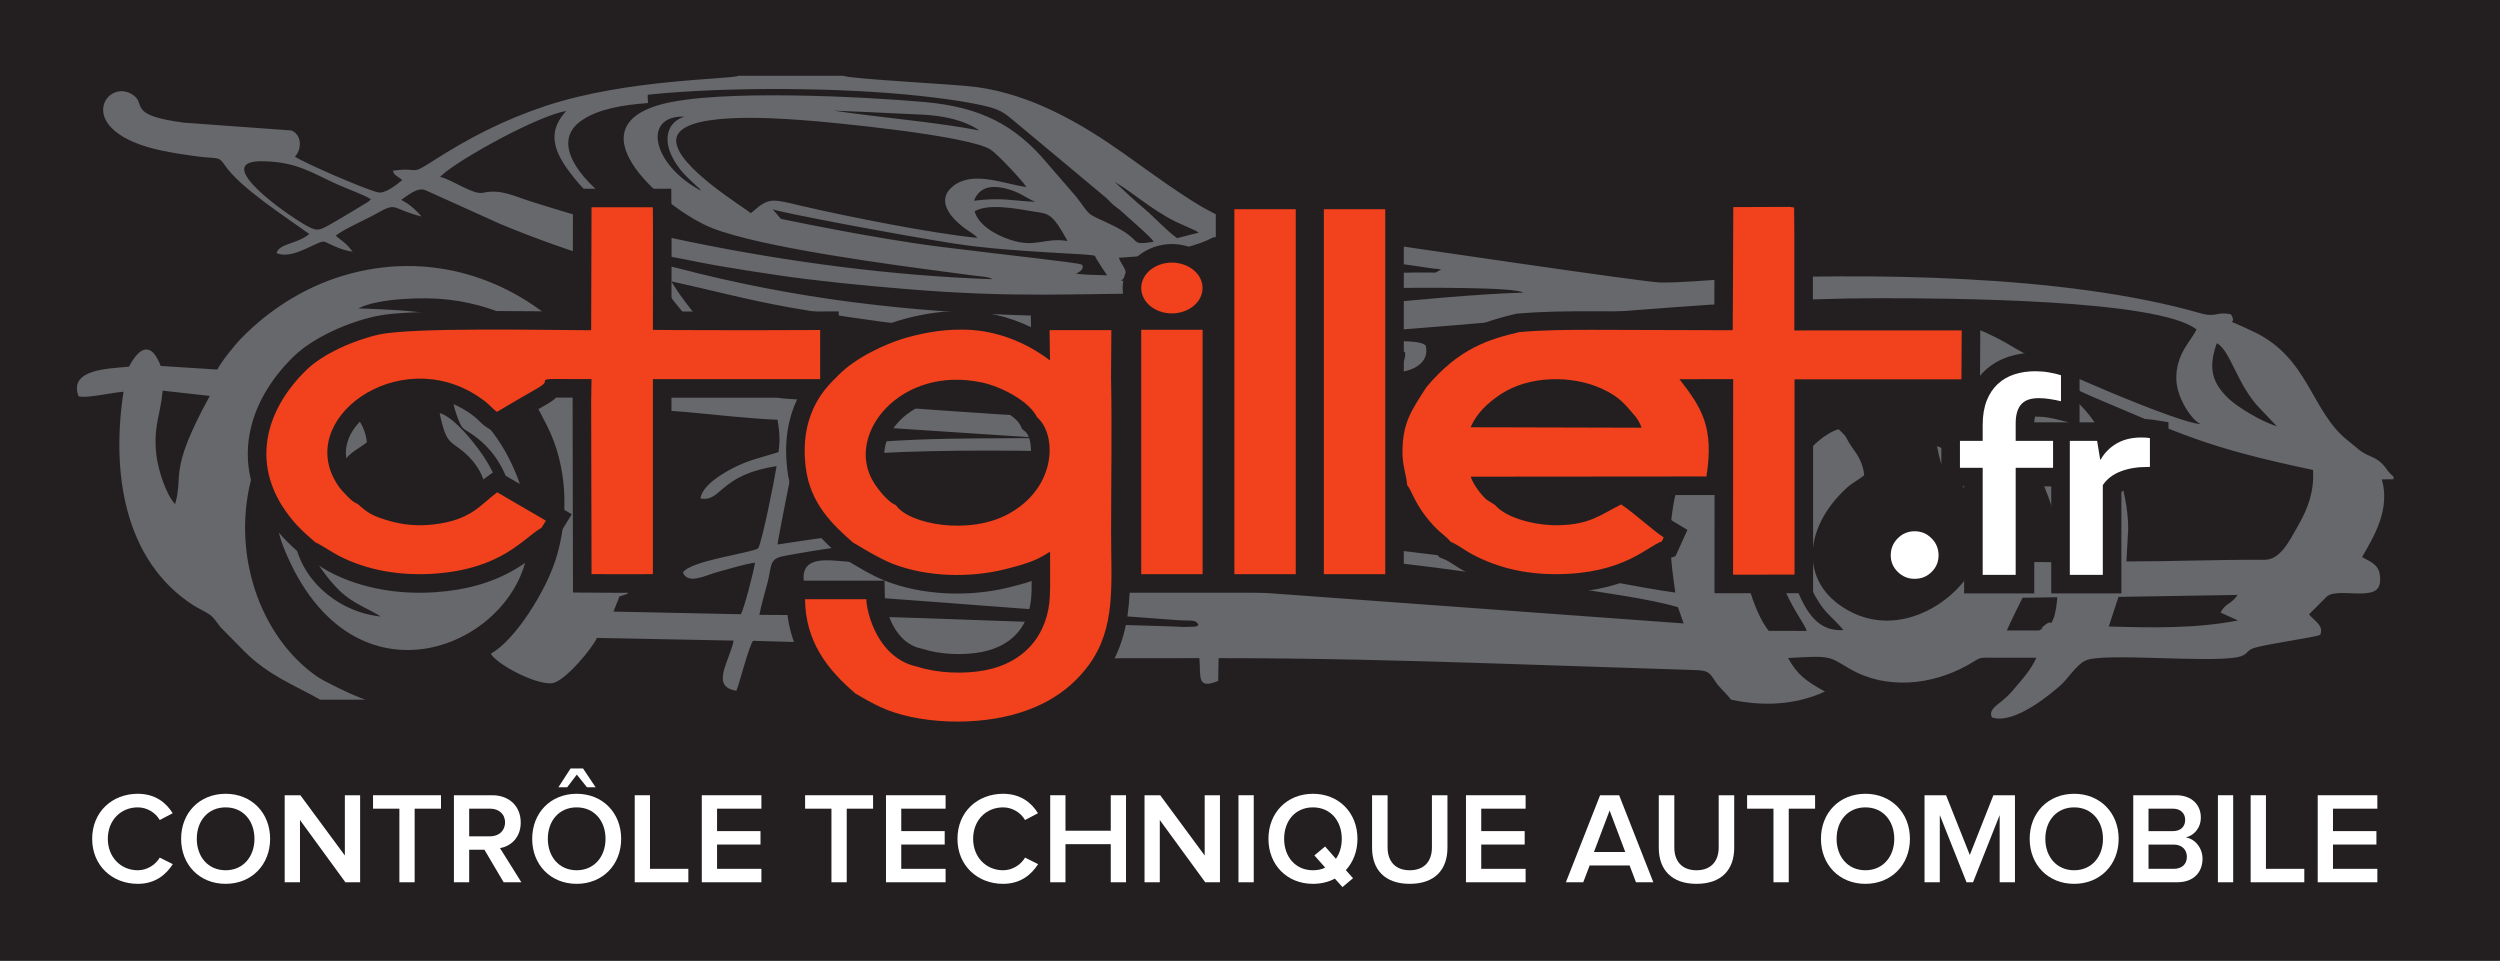 <?xml version="1.0" encoding="UTF-8"?>
<svg xmlns="http://www.w3.org/2000/svg" xmlns:xlink="http://www.w3.org/1999/xlink" width="336.501pt" height="129.304pt" viewBox="0 0 336.501 129.304" version="1.1">
<rect x="0" y="0" width="336.501" height="129.304" fill="#333333" stroke="none"/>
<defs>
<clipPath id="clip1">
  <path d="M 0 0 L 336.5 0 L 336.5 129.305 L 0 129.305 Z M 0 0 "/>
</clipPath>
</defs>
<g id="surface1">
<g clip-path="url(#clip1)" clip-rule="nonzero">
<path style=" stroke:none;fill-rule:nonzero;fill:rgb(13.73%,12.16%,12.549%);fill-opacity:1;" d="M 0 129.305 L 336.5 129.305 L 336.5 0 L 0 0 Z M 0 129.305 "/>
</g>
<path style=" stroke:none;fill-rule:evenodd;fill:rgb(40.024%,40.971%,42.511%);fill-opacity:1;" d="M 131.801 17.559 C 131.801 17.559 129.598 15.707 124.23 15.434 C 118.859 15.16 112.184 14.887 112.184 14.887 C 118.414 15.832 125.855 16.402 131.801 17.559 M 149.012 37.059 C 149.012 37.059 147.484 34.801 147.387 34.457 C 147.285 34.117 136.398 34.02 128.512 32.793 C 120.629 31.566 104.418 28.477 104.074 28.18 C 103.73 27.887 105.109 29.457 105.109 29.457 C 105.109 29.457 117.625 32.105 126.691 33.234 C 135.758 34.359 144.969 35.344 145.512 35.586 C 146.055 35.832 145.562 36.566 144.922 36.766 C 144.281 36.961 149.012 37.059 149.012 37.059 M 86.699 34.062 C 86.699 34.062 80.207 32.355 78.523 32.059 C 79.605 32.836 83.645 34.09 86.848 34.957 Z M 199.984 49.641 C 199.32 49.148 198.898 49.426 199.262 48.312 C 200.098 45.754 203.977 47.113 204.664 47.617 C 204.727 48.926 204.031 49.742 203.434 50.297 C 205.754 50.449 207.855 48.992 207.465 46.742 C 205.906 45.766 199.035 45.73 196.84 48.203 C 196.59 48.484 196.395 48.676 196.316 49.094 C 196.16 49.898 196.277 49.117 196.328 49.656 L 196.449 50.035 C 197.574 50.477 198.82 49.988 199.984 49.641 M 184.453 49.391 C 183.828 48.973 183.453 49.047 183.746 48.062 C 184.473 45.637 188.223 46.73 189.133 47.445 C 189.23 48.762 188.391 49.492 187.867 50.121 C 190.094 50.043 192.449 48.879 191.914 46.551 C 191.453 45.883 188.934 45.934 188.035 45.93 C 185.094 45.93 179.672 47.176 180.898 49.828 C 182.094 50.219 183.273 49.781 184.453 49.391 M 215.438 49.969 C 215.395 49.914 215.32 49.863 215.285 49.824 C 214.508 48.918 214.453 48.531 215.754 47.199 C 217.707 47.203 218.883 46.844 220.191 47.828 C 220.293 49.242 219.543 49.711 219.031 50.59 C 221.336 50.398 223.371 49.434 223.012 46.914 C 221.344 46.023 214.414 45.988 212.344 48.434 C 209.816 51.426 215.203 50.016 215.438 49.969 M 60.902 53.617 C 61.008 54.543 61.383 55.684 61.695 56.469 C 62.203 57.746 62.238 57.59 63.355 58.324 C 69.016 62.055 70.281 69.352 67.523 72.973 C 67.93 68.262 67.754 65.914 65.574 62.195 C 64.391 60.184 61.145 56.086 59.176 55.602 C 60.176 60.418 60.762 59.07 63.172 61.543 C 69.027 67.547 62.871 76.789 55.141 78.762 C 49.355 80.234 43.719 76.586 42.676 72.105 C 41.57 67.352 44.297 64.184 46.629 61.648 C 47.543 60.652 48.418 60.301 49.379 59.539 C 49.254 58.125 48.691 57.062 47.984 56.086 C 47.109 54.875 46.875 54.297 45.922 53.328 C 43.391 54.043 39.73 58.41 38.562 61.102 C 36.816 65.129 36.504 69.531 38.207 73.758 C 47.41 96.645 69.742 86.898 71.094 73.578 C 71.879 65.816 66.695 56.094 60.902 53.617 M 51.219 82.98 C 43.949 82.234 37.258 75.219 40.191 66.832 C 40.941 71.371 41.215 73.863 43.598 77.055 C 46.461 80.891 47.926 81.062 50.875 82.754 C 50.918 82.777 51.016 82.914 51.047 82.863 C 51.078 82.812 51.164 82.938 51.219 82.98 M 211.875 59.113 C 211.875 59.113 195.281 59.797 189.293 59.699 C 183.305 59.602 167.844 59.062 167.844 59.062 C 167.844 59.062 177.758 61.164 190.422 61.164 C 203.086 61.164 211.875 59.113 211.875 59.113 M 87.262 12.738 C 97.906 11.645 113.281 11.762 123.801 12.906 C 126.355 13.188 128.938 13.504 131.379 14 C 134.754 14.691 134.945 14.996 137.059 16.754 L 148.82 26.57 C 149.277 26.961 149.43 27.215 149.887 27.602 C 150.34 27.98 150.656 28.156 151.062 28.543 C 151.961 29.391 154.93 31.891 155.297 32.547 C 151.66 33.078 154.242 32.438 149.422 30.168 C 145.98 28.551 146.988 29.246 144.879 26.508 L 140.969 21.988 C 136.617 16.785 131.93 14.395 124.375 13.727 C 116.516 13.027 96.668 11.973 89.008 14.047 C 76.773 17.359 89.82 28.312 95.824 30.688 C 102.527 33.336 120.227 35.668 128.902 36.805 C 129.762 36.918 130.531 37.023 131.402 37.133 C 132.324 37.246 132.926 37.23 133.617 37.582 C 119.949 37.121 105.879 35.223 92.805 32.539 C 91.164 32.203 89.566 31.855 87.965 31.488 C 86.664 31.191 86.902 31.383 86.137 30.504 L 81.461 26.508 C 78.574 24.305 73.902 19.262 78.273 16.223 C 80.562 14.633 83.906 14.125 87.219 13.867 C 87.234 13.57 87.176 13.188 87.18 13.156 C 87.203 12.562 86.988 13.242 87.262 12.738 M 59.238 23.809 C 59.281 23.762 59.34 23.703 59.371 23.672 C 61.793 21.402 72.605 15.469 76.211 14.949 C 73.164 18.223 75.078 21.191 77.355 24.043 C 80.668 28.191 83.695 28.477 84.543 30.633 C 80.711 30.035 75.156 28.277 71.445 27.113 C 69.055 26.363 67.449 25.422 65.008 25.949 C 63.66 26.242 60.938 24.207 59.238 23.809 M 94.355 25.668 C 87.75 22.164 86.406 15.508 92.125 15.695 C 89.82 16.441 89.27 18.656 90.453 21.062 C 91.375 22.93 92.512 23.863 93.875 25.145 C 94.285 25.531 94.043 25.227 94.355 25.668 M 101.035 28.688 C 100.551 28.141 90.906 22.41 91.012 18.867 C 91.133 14.934 104.094 15.898 107.785 16.152 C 111.555 16.41 130.594 18.238 133.395 20.176 C 134.344 20.832 137.562 24.258 138.16 25.176 C 135.16 24.777 130.953 22.898 128.266 25.07 C 125.949 26.941 127.906 29.242 129.711 30.621 L 131.125 31.598 C 131.457 31.871 131.305 31.734 131.555 32.02 C 125.469 31.418 114.383 29.215 107.949 27.73 C 107.004 27.512 104.855 26.926 103.961 27.012 C 102.496 27.152 101.676 28.32 101.035 28.688 M 41.359 30.43 C 38.914 29.133 28.059 21.574 35.348 21.703 C 39.918 21.781 41.844 23.203 45.355 24.797 C 46.684 25.398 48.742 26.113 49.93 26.809 L 49.691 27.047 C 49.66 27.074 49.602 27.129 49.566 27.16 L 45.754 29.449 C 43.035 31 42.961 31.277 41.359 30.43 M 158.438 32.055 C 157.035 31.066 155.145 29.02 154.191 28.234 C 152.793 27.074 151.379 25.742 150.043 24.5 C 152.332 25.773 154.773 28.09 158.227 29.832 L 161.012 31.086 C 161.051 31.109 161.145 31.246 161.172 31.199 C 161.203 31.148 161.285 31.27 161.336 31.316 Z M 131.102 27.02 C 131.73 25.383 133.098 24.844 135.262 25.348 C 137.234 25.809 137.949 26.57 139.336 27.168 C 135.898 27 134.879 26.555 131.102 27.02 M 143.691 32.441 C 140.578 31.926 139.48 33.414 136.023 32.289 C 133.902 31.598 131.672 30.242 131.188 28.445 C 132.973 27.34 136.891 28.094 138.93 28.438 C 141.094 28.801 141.52 28.469 143.691 32.441 M 159.414 33.375 C 165.715 31.652 160.883 31.535 167.922 32.582 L 190.496 35.793 C 191.258 35.906 192.031 36.031 192.793 36.129 C 193.121 36.168 193.746 36.215 193.992 36.277 L 193.203 36.695 C 187.871 36.551 161.023 37.457 161.023 37.457 C 160.621 37.324 160.156 35.062 159.414 33.375 M 158.488 39.48 L 158.738 42.426 C 152.09 42.418 145.633 42.676 138.941 42.48 C 122.207 42 107.203 40.281 91.125 36.07 C 89.27 35.582 88.656 35.789 88.074 34.207 C 90.75 34.543 93.648 35.254 96.375 35.723 C 99.145 36.203 101.75 36.605 104.535 37.02 C 110.059 37.832 115.914 38.402 121.648 38.879 C 136.848 40.148 144.016 39.492 158.488 39.48 M 151.445 36.379 C 151.254 35.805 150.875 35.445 150.59 34.699 L 153.277 34.5 C 153.699 35.465 153.84 36.227 155.117 35.805 L 154.57 34.316 L 156.895 33.988 C 157.453 35.332 157.82 35.637 158.141 37.609 L 150.906 37.801 C 151.508 37.137 151.781 37.391 151.445 36.379 M 159.992 56.879 C 144.305 56.664 123.691 55.066 107.461 53.777 C 104.027 53.508 105.219 53.875 103.285 52.242 C 99.074 48.684 93.078 42.445 90.348 37.863 C 95.566 39.008 100.629 40.363 106.031 41.332 C 111.562 42.324 117.137 43.148 122.758 43.809 C 134.109 45.141 147.543 45.992 159.16 45.617 Z M 161.023 39.434 C 162.379 39.309 202.676 37.961 205.043 39.383 C 192.289 39.777 173.832 42.496 161.492 42.273 C 161.113 41.559 161.098 40.387 161.023 39.434 M 48.238 41.508 C 50.824 40.148 57.082 39.941 60.305 40.324 C 64.258 40.789 67.535 41.93 70.473 43.527 C 75.676 46.359 80.977 52.836 81.988 58.535 C 80.098 53.871 73.684 48.516 69.074 46.078 C 61.352 41.996 56.406 41.812 48.238 41.508 M 177.102 45.152 C 200.605 43.773 230.48 40.137 252.867 40.137 C 262.191 40.137 290.469 40.266 295.652 44.344 C 295.004 45.805 292.805 47.648 292.938 51.133 C 293.031 53.598 294.984 56.539 296.188 57.07 C 293.512 57.09 274.84 49.066 271.387 46.957 C 263.48 42.125 258.715 42.418 250.988 42.242 C 242.707 42.055 235.578 44.863 230.004 50.109 C 228.305 51.707 227.949 52.883 224.965 53.977 C 217.473 56.727 200.355 57.508 192.031 57.508 C 187.449 57.508 164.672 57.406 162.539 56.863 C 162.348 55.117 161.559 46.719 161.801 45.629 L 167.832 45.551 C 164.441 49.668 167.754 51.316 170.438 50.887 C 171.234 49.336 170.465 49.453 170.48 48.051 C 172.289 47.859 172.484 47.738 174.16 47.82 C 172.371 50.641 175.367 52.008 176.66 50.801 C 178.277 49.289 178.66 47.496 177.445 45.715 C 177.41 45.664 177.359 45.582 177.332 45.539 Z M 306.473 57.387 C 304.293 56.691 301.156 54.793 299.93 53.613 C 297.742 51.5 297.188 49.539 298.383 46.195 C 300.211 47.125 301.133 51.863 304.191 54.984 Z M 286.457 71.234 C 286.461 65.938 284.016 59.016 280.688 55.234 C 279.852 54.285 277.609 52.188 277.258 51.551 C 278.52 51.863 280.23 52.797 281.445 53.312 C 293.688 58.492 296.938 60.223 311.336 63.258 C 311.512 66.207 310.598 68.508 309.379 70.66 C 308.082 72.949 306.906 75.359 304.801 75.348 C 298.621 75.316 292.406 75.57 286.215 75.57 Z M 23.566 67.852 C 22.371 66.598 21.277 63.285 21.039 61.164 C 20.617 57.371 21.609 55.824 21.898 52.582 L 28.238 53.293 C 22.562 63.633 24.754 63.875 23.566 67.852 M 106.562 56.73 L 140.297 58.961 C 134.625 59.008 128.754 58.957 123.156 59.191 C 117.426 59.426 112.312 59.98 106.754 60.48 L 106.859 59.07 Z M 243.18 84.922 L 238.07 84.914 C 235.941 82.27 234.242 75.906 234.242 71.699 C 234.242 65.348 236.699 59.805 240.48 55.398 C 243.863 51.461 250.023 49.266 257.398 50.613 C 268.145 52.574 277.219 63.188 277.297 75.676 L 272.703 75.641 C 272.488 71.496 271.23 67.941 269.465 64.996 C 268.109 62.734 264.934 59.062 262.449 58.074 C 262.629 59.324 263.285 61.41 263.934 62.09 C 264.504 62.688 267.609 64.137 269.273 67.535 C 270.434 69.906 270.762 72.93 269.887 75.551 C 269.602 76.398 269.004 77.047 268.992 77.879 C 269.457 70.992 269.207 68.625 264.438 62.992 C 263.879 62.332 261.766 60.281 260.719 60.059 C 261.457 63.836 261.797 63.508 264.102 65.426 C 272.945 72.781 259.938 87.645 249.34 82.461 C 242.074 78.906 242.547 71.125 248.633 65.617 C 249.242 65.062 250.273 64.496 250.922 63.98 C 250.797 62.562 250.246 61.535 249.52 60.539 C 248.215 58.75 248.918 59.07 247.465 57.77 C 243.852 58.887 239.828 64.605 238.926 69.246 C 237.309 77.535 242.957 83.625 243.18 84.922 M 162.836 61.754 C 172.008 62.523 189.113 63.383 198.148 63.164 C 203.855 63.023 209.25 62.594 214.789 61.617 C 217.301 61.172 219.832 60.543 222.23 59.91 C 223.695 59.523 227.953 57.828 228.789 57.793 C 227.406 59.836 225.898 64.441 225.332 67.441 C 224.465 72.02 224.844 75.227 225.5 79.762 C 220.5 79.066 215.375 77.914 210.328 77.117 C 205.312 76.32 200.215 75.555 195.137 74.93 C 187.25 73.957 170.754 71.91 163.352 71.652 Z M 49.168 94.176 C 47.176 93.48 43.5 91.637 42.676 91.062 C 30.344 82.469 28.129 59.234 45.832 48.934 C 53.359 44.551 63.18 43.168 69.445 50.863 C 70.289 51.898 71.008 52.664 71.781 53.906 C 72.465 55 73.039 56.129 73.676 57.398 C 76.312 62.656 76.695 69.422 74.77 75.395 C 73.41 79.617 69.359 86.152 66.07 87.988 C 66.777 89.363 72.098 92.207 74.297 91.961 C 76.031 91.766 79.84 87.117 80.336 85.863 L 98.75 86.223 C 98.172 89.066 95.57 92.43 99.117 92.977 C 99.672 91.527 100.758 87.102 101.359 86.254 L 109.293 86.48 C 108.828 89.258 111.512 88.645 113.809 88.641 L 161.441 88.586 C 161.652 91.035 161.023 92.879 163.969 91.652 L 164.027 88.586 C 176.652 88.586 188.664 88.895 201.172 89.301 L 228.457 90.203 C 230.367 90.258 230.293 91.027 231.176 92.125 C 231.828 92.934 232.484 93.473 233.008 94.176 C 238.312 95.309 242.465 94.539 245.641 93.082 C 243.02 91.641 241.914 90.797 240.672 88.57 C 246.656 88.215 246.098 88.355 249.004 90.035 C 253.871 92.852 259.988 92.258 264.883 89.508 C 266.871 88.391 266 88.52 268.84 88.535 C 270.59 88.543 272.344 88.535 274.094 88.535 C 273.301 90.281 272.18 91.434 271.133 92.688 C 270.535 93.406 270.09 93.84 269.363 94.434 C 268.953 94.77 268.031 95.359 267.992 96.043 C 267.988 96.086 268.008 96.168 268.008 96.211 C 268.012 96.258 268.047 96.348 268.051 96.387 C 268.059 96.426 268.082 96.508 268.109 96.562 C 271.09 97.594 276.07 93.367 277.305 92.281 C 278.418 91.309 279.426 89.512 280.723 88.906 C 283.086 87.805 297.055 89.258 301.188 88.449 C 302.656 88.164 302.234 87.562 303.449 87.199 C 305.273 86.652 311.434 85.805 312.297 85.465 C 312.738 84.363 311.898 83.832 311.168 83.09 C 310.914 82.832 310.984 82.938 310.797 82.691 L 313.184 80.301 C 314.027 79.543 316.277 79.918 317.715 79.883 C 319.516 79.84 320.535 79.547 320.348 77.543 C 320.195 75.883 318.969 75.609 317.938 74.973 C 319.527 72.238 321.758 68.578 320.598 64.531 L 322.164 64.5 L 322.164 64.145 C 320.984 63.223 321.105 62.328 319.246 61.496 C 317.492 60.715 317.754 60.656 316.043 59.316 C 311.043 55.398 310.832 48.188 303.32 44.637 C 298.527 42.371 301.391 44.168 300.289 42.309 C 298.281 41.883 298.375 42.789 296.168 42.16 C 277.715 36.867 250.973 36.738 232.43 37.586 C 229.551 37.715 226.309 38.062 223.496 38.027 C 221.449 38.008 188.012 33.043 183.363 32.375 C 178.273 31.648 172.359 31.07 167.414 30.02 C 168.18 29.375 169.414 28.777 169.852 28.027 C 168.719 27.387 167.23 28.242 166.359 28.852 C 165.027 29.781 164.211 29.109 162.902 28.449 C 159.785 26.871 154.406 22.895 151.379 20.742 C 145.586 16.633 138.844 12.695 131.332 11.703 C 128.5 11.328 114.551 10.645 113.512 10.207 L 99.438 10.207 C 98.113 10.707 84.395 10.637 73.473 14.25 C 67.875 16.102 63.07 18.586 58.332 21.629 C 55.027 23.754 56.68 22.445 52.863 22.977 C 53.188 23.652 52.922 23.32 53.887 24.035 L 54.148 24.238 C 53.328 24.922 51.777 26.121 50.855 25.891 C 48.891 25.391 41.031 21.953 39.688 21.09 C 40.59 20.199 40.715 18.188 39.23 17.562 L 24.781 16.512 C 17.258 15.535 19.59 14.094 18.07 12.902 C 14.43 10.051 9.285 17.703 21.926 20.301 C 23.312 20.586 24.875 20.832 26.34 21.027 C 29.398 21.438 29.379 20.938 30.285 22.27 C 32.289 25.227 38.336 29.121 41.633 31.496 C 39.988 32.883 37.656 32.703 37.215 34.059 C 38.824 34.801 41.125 33.477 42.426 32.895 C 43.75 32.305 43.453 32.453 44.812 33.051 C 45.715 33.449 46.457 33.738 47.465 33.875 C 46.469 32.578 46.195 32.609 45.188 31.719 C 46.207 30.875 49.297 29.531 50.684 28.742 C 53.559 27.113 52.59 28.102 56.746 29.141 C 56.035 28.336 55.273 27.562 54 26.902 C 54.879 26.336 56.137 25.172 57.223 25.582 L 67.43 30.188 C 72.086 32.121 76.742 33.746 81.746 35.344 C 90.574 38.156 86.957 35.852 90.977 40.883 C 91.746 41.848 92.473 42.656 93.195 43.586 C 93.641 44.156 93.953 44.391 94.422 44.93 C 97.129 48.066 98.75 49.508 101.633 52.266 C 101.941 52.562 102.297 53.168 102.625 53.41 L 82.984 51.707 C 84.738 55.551 87.457 55 92.527 55.473 C 96.512 55.848 100.684 56.32 104.664 56.504 C 104.91 58.113 105.031 59.129 104.789 60.852 C 102.297 61.645 100.75 61.906 98.555 63.059 C 96.918 63.922 94.559 65.387 94.273 67.09 C 97.137 67.637 96.727 63.926 104.527 62.746 C 104.258 64.523 102.641 72.645 102.062 73.793 C 101.402 74.391 92.781 75.473 91.918 77.078 C 92.652 78.723 94.941 77.438 96.574 76.996 C 98.219 76.555 99.984 75.984 101.625 75.727 C 101.473 76.832 100.168 81.938 99.715 82.676 L 82.574 82.32 L 83.391 80.262 C 83.453 80.242 83.543 80.23 83.59 80.219 L 84.137 80.039 C 84.605 79.789 84.168 80.344 84.621 79.582 L 85.844 75.195 C 90.578 52.195 69.293 30.16 46.176 37.109 C 40.828 38.715 36.07 41.824 32.398 45.613 C 31.633 46.402 29.832 48.617 29.25 49.742 L 21.629 49.258 C 20.387 45.945 18.773 46.641 17.363 49.355 C 14.57 49.621 9.188 49.691 10.578 53.336 C 11.555 53.668 15.117 52.824 16.629 52.727 C 14.957 63.555 16.688 75.438 26.008 81.461 C 26.855 82.008 28.016 82.441 28.629 83.066 C 28.938 83.383 29.395 84.055 29.652 84.383 L 32.793 87.574 C 36.156 90.969 39.629 92.195 43.102 94.176 Z M 106.762 62.336 C 116.695 59.82 149.301 60.582 160.348 61.645 L 160.789 71.414 C 135.965 70.172 129.547 69.465 104.648 73.289 C 104.691 72.742 106.746 62.367 106.762 62.336 M 102.211 82.758 C 102.484 81.262 103.02 79.594 103.375 78.16 C 103.863 76.184 103.512 75.215 105.477 74.848 C 115.203 73.008 125.438 72.098 135.418 72.102 C 139.848 72.102 158.613 72.332 160.93 73.336 L 161.07 79.133 C 145.367 77.656 128.773 76.836 112.844 75.496 C 110.5 75.297 107.98 75.27 108.168 78 C 108.328 80.312 111.461 79.941 113.578 80.102 C 115.84 80.273 118.098 80.453 120.379 80.621 C 124.957 80.957 129.496 81.293 134.035 81.648 L 158.363 83.461 C 160.566 83.617 160.871 83.332 161.324 84.094 C 160.855 84.473 161.426 84.184 160.758 84.355 L 159.383 84.391 C 158.746 84.359 158.141 84.328 157.496 84.312 L 146.699 83.977 C 132.508 83.562 115.996 82.746 102.211 82.758 M 241.734 71.273 C 242.293 74.852 242.207 76.082 243.746 79.133 C 245.582 82.773 246.207 82.516 248.137 84.809 C 245.109 85.016 243.387 82.988 242.02 79.688 C 240.938 77.074 240.777 73.973 241.734 71.273 M 163.422 73.387 C 178.109 74.406 196.32 76.562 210.984 79 C 215.355 79.73 221.875 80.551 225.855 81.727 L 226.617 83.914 L 163.816 79.332 C 163.215 77.848 163.473 75.109 163.422 73.387 M 298.902 82.461 L 301.242 83.516 C 295.457 84.629 289.672 84.492 283.84 84.328 L 285.152 80.34 L 301.176 80.078 C 300.422 81.301 299.461 81.203 298.902 82.461 M 274.48 84.859 L 270.121 84.863 C 270.66 83.621 271.613 81.707 272.238 80.461 L 276.902 80.387 C 276.898 81.066 276.664 82.645 276.418 83.207 C 275.801 84.637 276.426 83.039 274.969 84.363 C 274.457 84.824 275.457 84.305 274.48 84.859 "/>
<path style=" stroke:none;fill-rule:evenodd;fill:rgb(13.73%,12.16%,12.549%);fill-opacity:1;" d="M 266.512 50.578 C 266.723 50.324 266.949 50.082 267.195 49.855 C 268.113 49.008 269.184 48.395 270.371 48.008 C 271.527 47.633 272.734 47.469 273.949 47.469 C 274.715 47.469 275.48 47.535 276.234 47.664 C 276.891 47.773 277.551 47.926 278.188 48.133 L 279.91 48.695 L 279.91 56.848 L 284.398 56.848 L 284.445 57.125 C 285.629 56.605 286.914 56.391 288.223 56.391 C 288.734 56.391 289.254 56.414 289.762 56.496 L 291.875 56.824 L 291.875 65.352 L 289.008 65.352 C 288.109 65.352 287.172 65.461 286.332 65.785 C 286.039 65.898 285.77 66.039 285.539 66.23 L 285.539 79.875 L 276.098 79.875 L 276.098 65.465 L 273.812 65.465 L 273.812 79.875 L 264.371 79.875 L 264.371 65.465 L 261.309 65.465 L 261.309 56.848 L 264.375 56.848 C 264.402 55.73 264.551 54.613 264.895 53.551 L 244.043 53.555 L 244.043 79.844 L 230.77 79.848 L 230.777 66.633 L 220.742 66.641 C 221.25 67.027 221.746 67.43 222.234 67.828 C 223.105 68.539 224.27 69.613 225.215 70.176 L 227.133 71.32 L 225.531 74.852 L 224.543 75.211 C 224.156 75.352 223.559 75.758 223.203 75.98 C 222.25 76.57 221.301 77.117 220.281 77.594 C 216.91 79.168 213.301 79.766 209.594 79.785 C 205.152 79.809 200.957 78.922 197.023 76.836 C 196.219 76.41 195.129 75.559 194.359 75.258 L 193.766 75.027 L 193.355 74.539 C 193.23 74.395 193.098 74.262 192.957 74.137 C 191.75 73.059 190.922 72.324 189.902 71 C 189.559 70.555 189.246 70.102 188.953 69.633 L 188.953 79.785 L 152.051 79.785 C 151.859 83.75 151.102 87.562 148.516 91.059 C 144.758 96.137 139.234 98.586 133.086 99.363 C 129.523 99.816 125.629 99.695 122.117 98.945 C 118.781 98.234 116.773 97.184 113.906 95.523 L 113.707 95.41 L 113.535 95.262 C 108.953 91.352 105.91 86.93 105.859 80.672 L 105.84 78.156 L 119.055 78.156 L 119.109 80.602 C 119.133 81.695 119.738 83.332 120.258 84.277 C 121.086 85.773 122.281 86.938 124 87.293 L 124.133 87.32 L 124.262 87.363 C 126.578 88.113 129.723 88.223 132.113 87.766 C 135.844 87.047 138.266 84.734 138.746 80.934 C 138.855 80.09 138.871 79.133 138.863 78.203 C 137.902 78.531 136.898 78.797 135.77 79.074 C 130.535 80.363 124.312 80.176 119.262 78.223 C 117.332 77.477 115.586 76.359 113.805 75.32 L 113.555 75.254 L 113.117 74.867 C 109.359 71.547 106.586 68.375 105.961 63.16 C 105.566 59.84 105.918 56.531 107.406 53.531 L 90.379 53.531 L 90.379 79.777 L 82.652 79.789 L 77.125 79.754 L 77.074 53.941 L 77.082 53.52 L 74.867 53.512 C 74.516 53.844 74.094 54.133 73.648 54.391 C 71.816 55.445 69.984 56.5 68.168 57.582 L 66.867 58.355 L 65.578 57.559 C 64.867 57.121 64.477 56.57 63.867 56.09 C 60.695 53.578 56.645 52.785 52.789 54.074 C 50.113 54.969 47.125 57.16 46.625 60.121 C 46.43 61.273 46.672 62.379 47.234 63.395 C 47.52 63.906 47.742 64.215 48.145 64.633 C 48.305 64.801 48.832 65.406 49.051 65.496 L 49.469 65.66 L 49.801 65.961 C 50.996 67.035 51.406 67.211 52.98 67.676 C 54.652 68.168 56.254 68.305 57.988 68.117 C 62.16 67.664 62.43 66.453 65.445 64.246 L 66.766 63.281 L 76.965 69.219 L 74.66 72.914 L 74.094 73.23 C 73.551 73.531 72.953 74.047 72.461 74.438 C 71.508 75.191 70.555 75.898 69.508 76.527 C 66.176 78.527 62.512 79.438 58.656 79.707 C 53.766 80.051 48.73 79.266 44.359 76.984 C 43.477 76.523 42.598 75.871 41.73 75.426 L 41.34 75.355 L 40.812 74.895 C 39.051 73.344 37.738 72.137 36.371 70.188 C 31.059 62.605 33.168 54.195 39.488 48.016 C 42.16 45.402 46.832 43.391 50.469 42.59 C 52.414 42.16 54.84 42.082 56.836 42.004 C 59.781 41.891 62.738 41.863 65.684 41.859 C 69.484 41.855 73.281 41.914 77.082 41.941 L 77.129 25.402 L 90.352 25.402 L 90.395 30.859 L 90.383 41.922 L 90.863 41.926 L 100.746 41.949 L 112.895 41.914 L 112.891 47.172 C 115.219 45.426 118.176 44.016 120.699 43.23 C 123.316 42.422 126.41 41.852 129.078 41.875 C 132.461 41.797 135.758 42.586 138.77 44.031 L 138.738 41.938 L 151.109 41.934 L 151.109 41.891 L 152.09 41.891 C 151.477 41.008 151.109 39.953 151.109 38.766 C 151.109 35.219 154.379 32.848 157.738 32.848 C 160.145 32.848 162.504 34.066 163.648 36.062 L 163.648 25.66 L 188.953 25.66 L 188.953 52.234 C 189.242 51.766 189.555 51.277 189.891 50.758 L 189.973 50.629 L 190.074 50.508 C 194.129 45.66 197.941 43.668 203.961 42.262 L 204.137 42.223 L 204.316 42.207 C 207.73 41.914 211.141 41.887 214.562 41.895 L 230.738 41.941 L 230.754 39.625 L 230.812 25.387 L 241.086 25.348 L 243.965 25.762 L 244.016 30.855 L 244.016 41.977 L 266.559 41.969 Z M 163.648 41.469 C 163.566 41.613 163.477 41.754 163.383 41.891 L 163.648 41.891 Z M 121.465 65.641 L 122.195 65.891 L 122.664 66.602 C 123.047 67.156 124.805 67.711 125.426 67.859 C 127.246 68.305 129.297 68.379 131.148 68.086 C 132.344 67.895 133.547 67.539 134.609 66.949 C 136.645 65.812 138.254 64.02 138.68 61.68 C 138.859 60.688 138.824 58.797 137.977 58.074 L 137.57 57.73 L 137.34 57.246 C 136.633 55.766 133.195 54.258 131.652 53.93 C 128.41 53.234 124.941 53.648 122.227 55.645 C 120.422 56.973 118.883 59.152 119.035 61.488 C 119.086 62.219 119.301 62.906 119.68 63.535 C 119.988 64.051 120.926 65.309 121.465 65.641 M 215.242 66.645 L 203.453 66.656 C 204.828 67.754 208.199 68.234 209.73 68.195 C 212.383 68.133 213.551 67.562 215.242 66.645 M 215.477 55.059 C 215.223 54.91 214.938 54.758 214.605 54.605 C 211.387 53.113 206.645 53.113 203.57 55.027 Z M 276.098 56.848 L 278.465 56.848 L 276.805 56.434 C 276.383 56.328 275.953 56.246 275.523 56.18 C 275.164 56.125 274.801 56.09 274.434 56.09 C 274.242 56.09 274.02 56.102 273.941 56.062 C 273.922 56.09 273.906 56.145 273.91 56.137 C 273.844 56.352 273.82 56.609 273.816 56.848 Z M 251.996 74.746 C 251.996 73.188 252.57 71.789 253.672 70.688 C 254.77 69.586 256.16 69.008 257.711 69.008 C 259.266 69.008 260.656 69.586 261.75 70.688 C 262.855 71.789 263.426 73.188 263.426 74.746 C 263.426 76.293 262.848 77.676 261.75 78.766 C 260.652 79.852 259.258 80.41 257.711 80.41 C 256.168 80.41 254.789 79.84 253.688 78.762 C 252.586 77.676 251.996 76.293 251.996 74.746 "/>
<path style=" stroke:none;fill-rule:evenodd;fill:rgb(94.171%,25.63%,11.655%);fill-opacity:1;" d="M 38.418 68.75 C 39.75 70.656 40.812 71.562 42.461 73.016 C 42.762 73.066 44.734 74.359 45.516 74.766 C 49.426 76.809 53.969 77.531 58.484 77.215 C 67.641 76.57 70.492 72.371 72.883 71.043 L 73.48 70.082 L 66.922 66.266 C 64.652 67.926 63.426 70.039 58.258 70.602 C 56.145 70.832 54.227 70.648 52.273 70.074 C 50.148 69.449 49.508 69.062 48.129 67.816 C 47.379 67.52 46.957 67.004 46.348 66.371 C 45.801 65.805 45.48 65.383 45.051 64.605 C 40.086 55.645 54.848 45.758 65.418 54.129 C 65.965 54.562 66.441 55.152 66.891 55.434 C 68.668 54.375 70.598 53.262 72.402 52.223 C 74.039 51.281 72.855 51.266 73.684 51.051 C 73.734 51.035 74.164 51.012 74.242 51.012 L 79.621 51.027 L 79.57 53.984 L 79.621 77.273 L 82.668 77.289 L 87.879 77.281 L 87.883 51.031 L 110.391 51.031 L 110.395 44.418 L 100.754 44.449 L 90.855 44.426 L 87.883 44.402 L 87.895 30.855 L 87.871 27.902 L 79.621 27.902 L 79.57 44.449 C 73.715 44.441 55.539 44.031 51.008 45.031 C 47.738 45.75 43.5 47.59 41.234 49.805 C 35.703 55.207 33.879 62.277 38.418 68.75 "/>
<path style=" stroke:none;fill-rule:evenodd;fill:rgb(94.171%,25.63%,11.655%);fill-opacity:1;" d="M 120.582 67.98 C 119.586 67.645 118.18 65.895 117.539 64.824 C 113.719 58.461 121.188 49.129 132.176 51.484 C 134.844 52.059 138.57 54.027 139.594 56.172 C 142.223 58.402 142.34 65.5 135.824 69.129 C 130.492 72.102 122.301 70.578 120.582 67.98 M 121.438 45.621 C 119.258 46.297 115.191 48.078 112.797 50.555 C 111.609 51.785 107.523 55.164 108.445 62.863 C 109.039 67.836 112.168 70.691 114.77 72.992 C 114.84 73.012 118.129 75.105 120.164 75.891 C 124.734 77.66 130.441 77.812 135.172 76.645 C 138.68 75.781 139.773 75.27 141.34 74.246 C 141.34 75.086 141.336 75.93 141.344 76.773 C 141.355 78.016 141.375 80.09 141.227 81.25 C 140.633 85.922 137.594 89.258 132.586 90.219 C 129.691 90.773 126.113 90.594 123.488 89.742 C 118.18 88.637 116.648 82.531 116.609 80.652 L 108.359 80.652 C 108.406 86.359 111.383 90.141 115.156 93.359 C 117.582 94.762 119.262 95.781 122.637 96.5 C 125.805 97.176 129.453 97.305 132.773 96.887 C 139.379 96.047 143.727 93.328 146.508 89.57 C 150.234 84.531 149.555 78.773 149.555 71.664 C 149.555 64.723 149.684 57.66 149.547 50.734 L 149.59 44.434 L 141.273 44.438 L 141.328 48.512 C 137.996 45.996 133.773 44.27 129.137 44.375 C 126.691 44.352 123.77 44.898 121.438 45.621 "/>
<path style=" stroke:none;fill-rule:evenodd;fill:rgb(94.171%,25.63%,11.655%);fill-opacity:1;" d="M 157.734 35.348 C 160.016 35.348 161.863 36.879 161.863 38.766 C 161.863 40.652 160.016 42.184 157.734 42.184 C 155.457 42.184 153.609 40.652 153.609 38.766 C 153.609 36.879 155.457 35.348 157.734 35.348 "/>
<path style=" stroke:none;fill-rule:evenodd;fill:rgb(94.171%,25.63%,11.655%);fill-opacity:1;" d="M 153.609 77.285 L 161.871 77.285 L 161.871 44.387 L 153.609 44.387 Z M 153.609 77.285 "/>
<path style=" stroke:none;fill-rule:evenodd;fill:rgb(94.171%,25.63%,11.655%);fill-opacity:1;" d="M 166.148 77.285 L 174.41 77.285 L 174.41 28.16 L 166.148 28.16 Z M 166.148 77.285 "/>
<path style=" stroke:none;fill-rule:evenodd;fill:rgb(94.171%,25.63%,11.655%);fill-opacity:1;" d="M 178.191 77.285 L 186.453 77.285 L 186.453 28.16 L 178.191 28.16 Z M 178.191 77.285 "/>
<path style=" stroke:none;fill-rule:evenodd;fill:rgb(94.171%,25.63%,11.655%);fill-opacity:1;" d="M 220.184 56.121 C 220.523 56.602 220.719 56.914 220.953 57.57 L 203.148 57.523 L 197.941 57.512 C 198.789 55.586 200.234 54.238 201.988 53.07 C 205.758 50.566 211.547 50.434 215.656 52.34 C 218.262 53.547 218.887 54.68 220.184 56.121 M 233.254 39.637 L 233.223 44.449 L 214.555 44.395 C 211.191 44.387 207.922 44.406 204.531 44.695 C 200.453 45.648 196.391 46.848 191.992 52.113 C 189.992 55.223 188.781 56.887 188.773 60.836 C 188.77 62.758 189.273 63.777 189.406 65.305 C 189.969 65.949 190.367 67.512 191.879 69.473 C 193.59 71.688 194.379 71.875 195.266 72.93 C 196.09 73.25 197.234 74.117 198.195 74.629 C 201.691 76.48 205.445 77.305 209.582 77.285 C 218.492 77.242 221.676 73.59 223.688 72.863 L 223.934 72.32 C 222.66 71.562 220.027 69.094 218.203 67.898 C 215.305 69.363 214.008 70.594 209.793 70.695 C 206.797 70.766 202.77 69.777 201.25 67.988 L 200.074 67.238 C 199.305 66.535 198.277 65.184 197.965 64.16 L 229.684 64.133 C 230.73 57.555 229.098 54.934 226.055 51.039 L 233.285 51.031 L 233.27 77.348 L 241.543 77.344 L 241.543 51.055 L 264.008 51.055 L 264.047 44.469 L 241.516 44.477 L 241.516 30.855 L 241.488 27.93 L 240.91 27.848 L 233.301 27.875 Z M 233.254 39.637 "/>
<path style=" stroke:none;fill-rule:evenodd;fill:rgb(100%,100%,100%);fill-opacity:1;" d="M 254.496 74.746 C 254.496 73.852 254.809 73.09 255.438 72.453 C 256.07 71.824 256.824 71.508 257.711 71.508 C 258.598 71.508 259.352 71.824 259.984 72.453 C 260.617 73.09 260.93 73.852 260.93 74.746 C 260.93 75.629 260.617 76.371 259.992 76.988 C 259.371 77.605 258.613 77.91 257.711 77.91 C 256.824 77.91 256.07 77.598 255.438 76.977 C 254.809 76.359 254.496 75.617 254.496 74.746 M 277.41 54.008 C 276.926 53.887 276.422 53.785 275.902 53.711 C 275.387 53.629 274.902 53.59 274.434 53.59 C 273.938 53.59 273.496 53.645 273.105 53.766 C 272.723 53.883 272.391 54.078 272.125 54.352 C 271.855 54.625 271.66 54.973 271.52 55.406 C 271.383 55.844 271.312 56.367 271.312 56.988 L 271.312 59.344 L 276.344 59.344 L 276.344 62.969 L 271.312 62.969 L 271.312 77.375 L 266.871 77.375 L 266.871 62.969 L 263.809 62.969 L 263.809 59.344 L 266.871 59.344 L 266.871 57.203 C 266.871 55.941 267.051 54.852 267.406 53.938 C 267.766 53.031 268.258 52.281 268.895 51.691 C 269.531 51.098 270.281 50.668 271.141 50.387 C 272.004 50.109 272.941 49.969 273.949 49.969 C 274.574 49.969 275.195 50.02 275.812 50.129 C 276.426 50.227 276.961 50.363 277.41 50.508 Z M 289.379 62.852 L 289.008 62.852 C 287.648 62.852 286.453 63.055 285.426 63.457 C 284.391 63.855 283.602 64.465 283.039 65.293 L 283.039 77.375 L 278.598 77.375 L 278.598 59.344 L 282.273 59.344 L 282.684 61.848 L 282.758 61.848 C 283.281 60.926 284.004 60.211 284.918 59.684 C 285.836 59.156 286.934 58.887 288.223 58.887 C 288.668 58.887 289.051 58.914 289.379 58.965 Z M 289.379 62.852 "/>
<path style=" stroke:none;fill-rule:nonzero;fill:rgb(100%,100%,100%);fill-opacity:1;" d="M 12.406 112.906 C 12.406 109.285 15.094 106.844 18.551 106.844 C 20.906 106.844 22.383 108.059 23.242 109.461 L 21.504 110.375 C 20.941 109.395 19.801 108.672 18.551 108.672 C 16.234 108.672 14.512 110.43 14.512 112.906 C 14.512 115.344 16.234 117.137 18.551 117.137 C 19.801 117.137 20.941 116.398 21.504 115.434 L 23.258 116.312 C 22.363 117.715 20.906 118.965 18.551 118.965 C 15.094 118.965 12.406 116.504 12.406 112.906 "/>
<path style=" stroke:none;fill-rule:nonzero;fill:rgb(100%,100%,100%);fill-opacity:1;" d="M 34.25 112.906 C 34.25 110.48 32.723 108.672 30.371 108.672 C 28 108.672 26.488 110.48 26.488 112.906 C 26.488 115.312 28 117.137 30.371 117.137 C 32.723 117.137 34.25 115.312 34.25 112.906 M 24.379 112.906 C 24.379 109.41 26.855 106.844 30.371 106.844 C 33.863 106.844 36.359 109.41 36.359 112.906 C 36.359 116.398 33.863 118.965 30.371 118.965 C 26.855 118.965 24.379 116.398 24.379 112.906 "/>
<path style=" stroke:none;fill-rule:nonzero;fill:rgb(100%,100%,100%);fill-opacity:1;" d="M 46.488 118.754 L 40.379 110.375 L 40.379 118.754 L 38.32 118.754 L 38.32 107.039 L 40.43 107.039 L 46.418 115.152 L 46.418 107.039 L 48.473 107.039 L 48.473 118.754 Z M 46.488 118.754 "/>
<path style=" stroke:none;fill-rule:nonzero;fill:rgb(100%,100%,100%);fill-opacity:1;" d="M 53.758 118.754 L 53.758 108.848 L 50.211 108.848 L 50.211 107.039 L 59.359 107.039 L 59.359 108.848 L 55.812 108.848 L 55.812 118.754 Z M 53.758 118.754 "/>
<path style=" stroke:none;fill-rule:nonzero;fill:rgb(100%,100%,100%);fill-opacity:1;" d="M 67.98 110.691 C 67.98 109.566 67.137 108.848 65.98 108.848 L 63.152 108.848 L 63.152 112.57 L 65.98 112.57 C 67.137 112.57 67.98 111.832 67.98 110.691 M 67.789 118.754 L 65.207 114.379 L 63.152 114.379 L 63.152 118.754 L 61.098 118.754 L 61.098 107.039 L 66.242 107.039 C 68.559 107.039 70.09 108.531 70.09 110.711 C 70.09 112.781 68.719 113.922 67.297 114.152 L 70.176 118.754 Z M 67.789 118.754 "/>
<path style=" stroke:none;fill-rule:nonzero;fill:rgb(100%,100%,100%);fill-opacity:1;" d="M 79.008 105.969 L 77.641 104.262 L 76.34 105.969 L 75.16 105.969 L 76.797 103.438 L 78.48 103.438 L 80.168 105.969 Z M 81.504 112.906 C 81.504 110.48 79.977 108.672 77.621 108.672 C 75.25 108.672 73.738 110.48 73.738 112.906 C 73.738 115.309 75.25 117.137 77.621 117.137 C 79.977 117.137 81.504 115.309 81.504 112.906 M 71.633 112.906 C 71.633 109.41 74.109 106.844 77.621 106.844 C 81.117 106.844 83.609 109.41 83.609 112.906 C 83.609 116.398 81.117 118.965 77.621 118.965 C 74.109 118.965 71.633 116.398 71.633 112.906 "/>
<path style=" stroke:none;fill-rule:nonzero;fill:rgb(100%,100%,100%);fill-opacity:1;" d="M 85.434 118.754 L 85.434 107.039 L 87.488 107.039 L 87.488 116.945 L 92.652 116.945 L 92.652 118.754 Z M 85.434 118.754 "/>
<path style=" stroke:none;fill-rule:nonzero;fill:rgb(100%,100%,100%);fill-opacity:1;" d="M 94.461 118.754 L 94.461 107.039 L 102.484 107.039 L 102.484 108.848 L 96.516 108.848 L 96.516 111.867 L 102.363 111.867 L 102.363 113.676 L 96.516 113.676 L 96.516 116.945 L 102.484 116.945 L 102.484 118.754 Z M 94.461 118.754 "/>
<path style=" stroke:none;fill-rule:nonzero;fill:rgb(100%,100%,100%);fill-opacity:1;" d="M 111.914 118.754 L 111.914 108.848 L 108.367 108.848 L 108.367 107.039 L 117.516 107.039 L 117.516 108.848 L 113.969 108.848 L 113.969 118.754 Z M 111.914 118.754 "/>
<path style=" stroke:none;fill-rule:nonzero;fill:rgb(100%,100%,100%);fill-opacity:1;" d="M 119.254 118.754 L 119.254 107.039 L 127.277 107.039 L 127.277 108.848 L 121.309 108.848 L 121.309 111.867 L 127.156 111.867 L 127.156 113.676 L 121.309 113.676 L 121.309 116.945 L 127.277 116.945 L 127.277 118.754 Z M 119.254 118.754 "/>
<path style=" stroke:none;fill-rule:nonzero;fill:rgb(100%,100%,100%);fill-opacity:1;" d="M 128.875 112.906 C 128.875 109.285 131.562 106.844 135.023 106.844 C 137.375 106.844 138.852 108.059 139.711 109.461 L 137.973 110.375 C 137.41 109.395 136.27 108.672 135.023 108.672 C 132.703 108.672 130.984 110.43 130.984 112.906 C 130.984 115.344 132.703 117.137 135.023 117.137 C 136.27 117.137 137.41 116.398 137.973 115.434 L 139.73 116.312 C 138.832 117.715 137.375 118.965 135.023 118.965 C 131.562 118.965 128.875 116.504 128.875 112.906 "/>
<path style=" stroke:none;fill-rule:nonzero;fill:rgb(100%,100%,100%);fill-opacity:1;" d="M 149.508 118.754 L 149.508 113.625 L 143.414 113.625 L 143.414 118.754 L 141.359 118.754 L 141.359 107.039 L 143.414 107.039 L 143.414 111.816 L 149.508 111.816 L 149.508 107.039 L 151.562 107.039 L 151.562 118.754 Z M 149.508 118.754 "/>
<path style=" stroke:none;fill-rule:nonzero;fill:rgb(100%,100%,100%);fill-opacity:1;" d="M 162.223 118.754 L 156.109 110.375 L 156.109 118.754 L 154.055 118.754 L 154.055 107.039 L 156.164 107.039 L 162.152 115.152 L 162.152 107.039 L 164.207 107.039 L 164.207 118.754 Z M 162.223 118.754 "/>
<path style=" stroke:none;fill-rule:nonzero;fill:rgb(100%,100%,100%);fill-opacity:1;" d="M 166.699 107.039 L 168.754 107.039 L 168.754 118.754 L 166.699 118.754 Z M 166.699 107.039 "/>
<path style=" stroke:none;fill-rule:nonzero;fill:rgb(100%,100%,100%);fill-opacity:1;" d="M 178.375 116.785 L 176.918 115.137 L 178.359 113.941 L 179.816 115.594 C 180.324 114.871 180.605 113.941 180.605 112.906 C 180.605 110.48 179.078 108.672 176.727 108.672 C 174.355 108.672 172.844 110.48 172.844 112.906 C 172.844 115.309 174.355 117.137 176.727 117.137 C 177.34 117.137 177.887 117.016 178.375 116.785 M 170.734 112.906 C 170.734 109.41 173.215 106.844 176.727 106.844 C 180.223 106.844 182.715 109.41 182.715 112.906 C 182.715 114.59 182.137 116.047 181.152 117.121 L 182.117 118.207 L 180.695 119.402 L 179.676 118.262 C 178.816 118.719 177.812 118.965 176.727 118.965 C 173.215 118.965 170.734 116.398 170.734 112.906 "/>
<path style=" stroke:none;fill-rule:nonzero;fill:rgb(100%,100%,100%);fill-opacity:1;" d="M 184.68 114.117 L 184.68 107.039 L 186.77 107.039 L 186.77 114.062 C 186.77 115.926 187.805 117.137 189.754 117.137 C 191.703 117.137 192.738 115.926 192.738 114.062 L 192.738 107.039 L 194.828 107.039 L 194.828 114.117 C 194.828 117.016 193.16 118.965 189.754 118.965 C 186.363 118.965 184.68 117.016 184.68 114.117 "/>
<path style=" stroke:none;fill-rule:nonzero;fill:rgb(100%,100%,100%);fill-opacity:1;" d="M 197.32 118.754 L 197.32 107.039 L 205.348 107.039 L 205.348 108.848 L 199.375 108.848 L 199.375 111.867 L 205.223 111.867 L 205.223 113.676 L 199.375 113.676 L 199.375 116.945 L 205.348 116.945 L 205.348 118.754 Z M 197.32 118.754 "/>
<path style=" stroke:none;fill-rule:nonzero;fill:rgb(100%,100%,100%);fill-opacity:1;" d="M 216.656 109.094 L 214.547 114.68 L 218.762 114.68 Z M 220.203 118.754 L 219.344 116.488 L 213.969 116.488 L 213.105 118.754 L 210.77 118.754 L 215.375 107.039 L 217.938 107.039 L 222.539 118.754 Z M 220.203 118.754 "/>
<path style=" stroke:none;fill-rule:nonzero;fill:rgb(100%,100%,100%);fill-opacity:1;" d="M 223.273 114.117 L 223.273 107.039 L 225.363 107.039 L 225.363 114.062 C 225.363 115.926 226.398 117.137 228.348 117.137 C 230.297 117.137 231.336 115.926 231.336 114.062 L 231.336 107.039 L 233.426 107.039 L 233.426 114.117 C 233.426 117.016 231.758 118.965 228.348 118.965 C 224.961 118.965 223.273 117.016 223.273 114.117 "/>
<path style=" stroke:none;fill-rule:nonzero;fill:rgb(100%,100%,100%);fill-opacity:1;" d="M 238.711 118.754 L 238.711 108.848 L 235.16 108.848 L 235.16 107.039 L 244.312 107.039 L 244.312 108.848 L 240.766 108.848 L 240.766 118.754 Z M 238.711 118.754 "/>
<path style=" stroke:none;fill-rule:nonzero;fill:rgb(100%,100%,100%);fill-opacity:1;" d="M 254.969 112.906 C 254.969 110.48 253.441 108.672 251.086 108.672 C 248.715 108.672 247.207 110.48 247.207 112.906 C 247.207 115.312 248.715 117.137 251.086 117.137 C 253.441 117.137 254.969 115.312 254.969 112.906 M 245.102 112.906 C 245.102 109.41 247.574 106.844 251.086 106.844 C 254.582 106.844 257.078 109.41 257.078 112.906 C 257.078 116.398 254.582 118.965 251.086 118.965 C 247.574 118.965 245.102 116.398 245.102 112.906 "/>
<path style=" stroke:none;fill-rule:nonzero;fill:rgb(100%,100%,100%);fill-opacity:1;" d="M 269.156 118.754 L 269.156 109.707 L 265.574 118.754 L 264.695 118.754 L 261.098 109.707 L 261.098 118.754 L 259.043 118.754 L 259.043 107.039 L 261.938 107.039 L 265.137 115.082 L 268.312 107.039 L 271.215 107.039 L 271.215 118.754 Z M 269.156 118.754 "/>
<path style=" stroke:none;fill-rule:nonzero;fill:rgb(100%,100%,100%);fill-opacity:1;" d="M 283.062 112.906 C 283.062 110.48 281.535 108.672 279.184 108.672 C 276.812 108.672 275.301 110.48 275.301 112.906 C 275.301 115.312 276.812 117.137 279.184 117.137 C 281.535 117.137 283.062 115.312 283.062 112.906 M 273.195 112.906 C 273.195 109.41 275.668 106.844 279.184 106.844 C 282.676 106.844 285.172 109.41 285.172 112.906 C 285.172 116.398 282.676 118.965 279.184 118.965 C 275.668 118.965 273.195 116.398 273.195 112.906 "/>
<path style=" stroke:none;fill-rule:nonzero;fill:rgb(100%,100%,100%);fill-opacity:1;" d="M 294.355 115.312 C 294.355 114.434 293.742 113.68 292.582 113.68 L 289.191 113.68 L 289.191 116.945 L 292.582 116.945 C 293.688 116.945 294.355 116.328 294.355 115.312 M 294.125 110.359 C 294.125 109.496 293.531 108.848 292.492 108.848 L 289.191 108.848 L 289.191 111.867 L 292.492 111.867 C 293.531 111.867 294.125 111.254 294.125 110.359 M 287.137 118.754 L 287.137 107.039 L 292.898 107.039 C 295.059 107.039 296.234 108.375 296.234 110.023 C 296.234 111.48 295.285 112.484 294.199 112.711 C 295.461 112.906 296.461 114.152 296.461 115.574 C 296.461 117.402 295.27 118.754 293.055 118.754 Z M 287.137 118.754 "/>
<path style=" stroke:none;fill-rule:nonzero;fill:rgb(100%,100%,100%);fill-opacity:1;" d="M 298.531 107.039 L 300.586 107.039 L 300.586 118.754 L 298.531 118.754 Z M 298.531 107.039 "/>
<path style=" stroke:none;fill-rule:nonzero;fill:rgb(100%,100%,100%);fill-opacity:1;" d="M 302.938 118.754 L 302.938 107.039 L 304.996 107.039 L 304.996 116.945 L 310.16 116.945 L 310.16 118.754 Z M 302.938 118.754 "/>
<path style=" stroke:none;fill-rule:nonzero;fill:rgb(100%,100%,100%);fill-opacity:1;" d="M 311.965 118.754 L 311.965 107.039 L 319.992 107.039 L 319.992 108.848 L 314.02 108.848 L 314.02 111.867 L 319.867 111.867 L 319.867 113.676 L 314.02 113.676 L 314.02 116.945 L 319.992 116.945 L 319.992 118.754 Z M 311.965 118.754 "/>
</g>
</svg>
